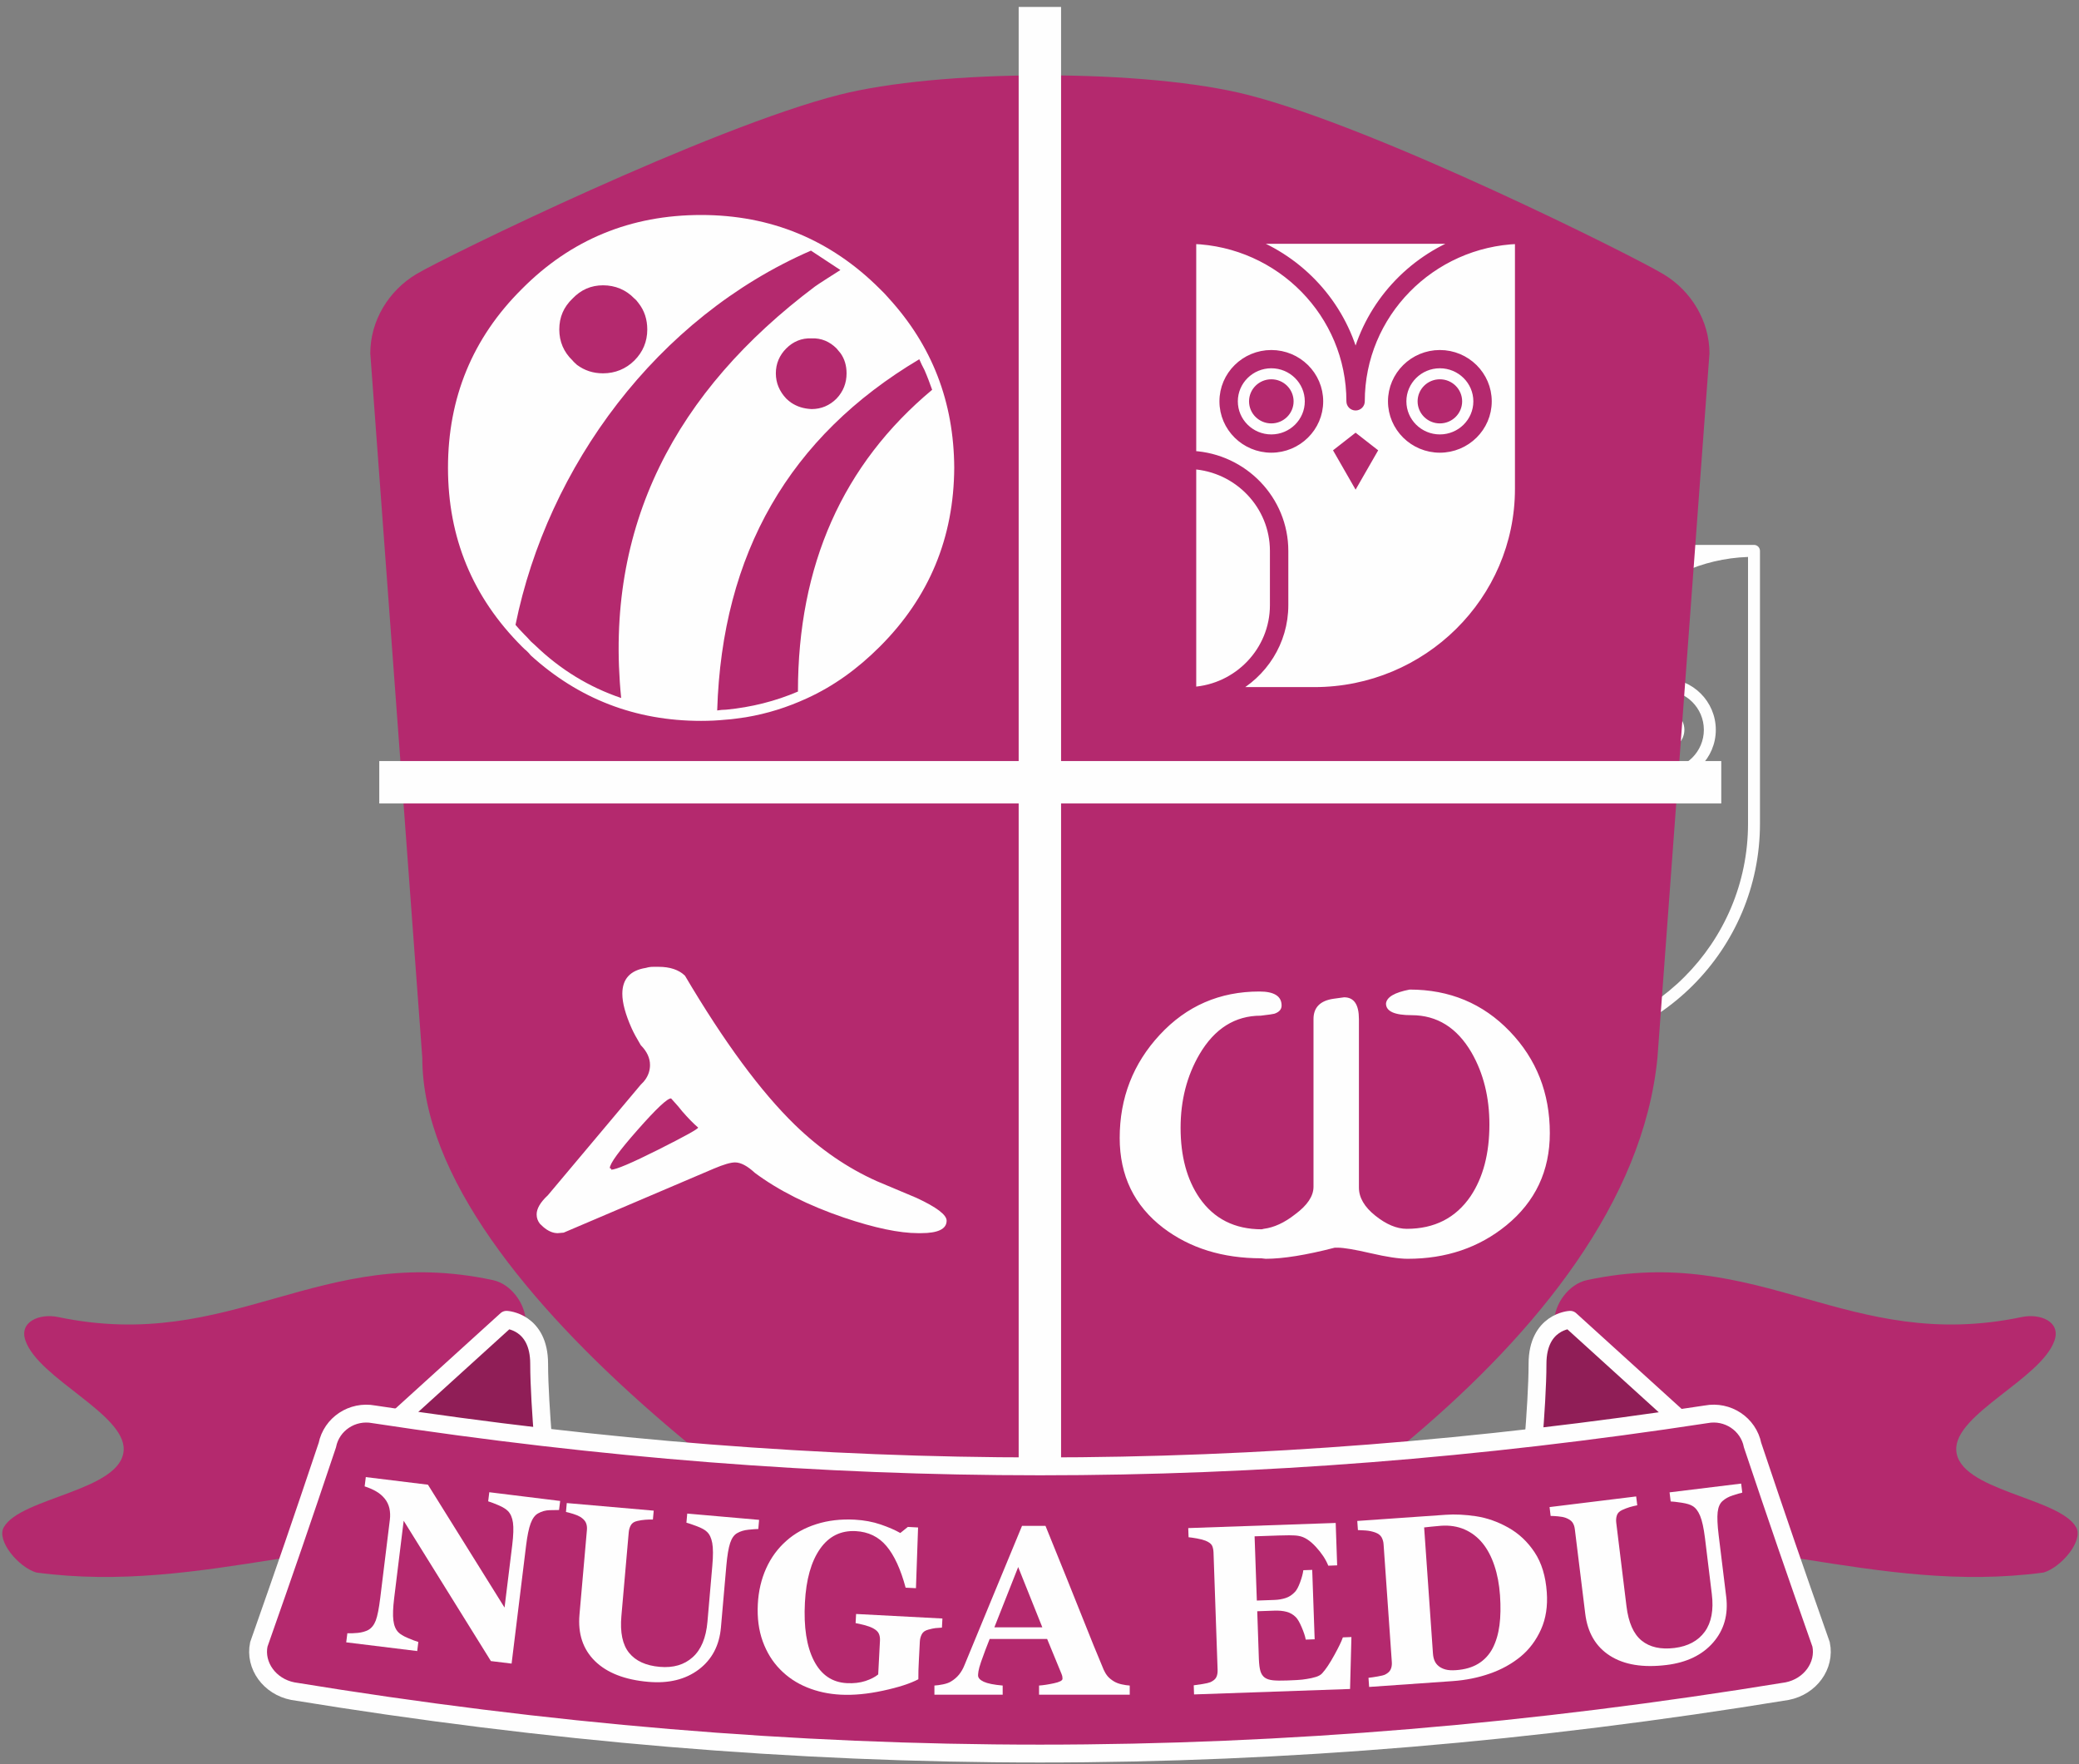 <?xml version="1.0" encoding="UTF-8"?>
<svg width="165px" height="140px" viewBox="0 0 165 140" version="1.1" xmlns="http://www.w3.org/2000/svg" xmlns:xlink="http://www.w3.org/1999/xlink">
    <rect x="0" y="0" width="165" height="140" fill="#808080" stroke="none"/>
    <!-- Generator: Sketch 52.4 (67378) - http://www.bohemiancoding.com/sketch -->
    <title>nugaedu</title>
    <desc>Created with Sketch.</desc>
    <g id="Landing" stroke="none" stroke-width="1" fill="none" fill-rule="evenodd">
        <g id="bg_cut" transform="translate(-86, -3975)">
            <g id="nugaedu" transform="translate(86, 3975.5)">
                <path d="M132.105,60.539 C133.827,60.539 135.227,59.138 135.227,57.417 C135.227,55.695 133.827,54.294 132.105,54.294 C130.384,54.294 128.983,55.695 128.983,57.417 C128.983,59.138 130.384,60.539 132.105,60.539 Z M132.105,53.347 C134.349,53.347 136.175,55.173 136.175,57.417 C136.175,59.661 134.35,61.486 132.105,61.486 C129.861,61.486 128.035,59.661 128.035,57.417 C128.035,55.173 129.862,53.347 132.105,53.347 Z M126.516,61.666 L125.005,64.328 L123.494,61.666 L125.005,60.473 L126.516,61.666 Z M117.904,58.992 C117.034,58.992 116.328,58.287 116.328,57.417 C116.328,56.547 117.034,55.842 117.904,55.842 C118.774,55.841 119.48,56.547 119.48,57.417 C119.48,58.287 118.774,58.992 117.904,58.992 Z M111.277,61.942 C115.596,62.188 119.035,65.779 119.035,70.159 L119.035,74.783 C119.035,77.941 117.247,80.688 114.631,82.068 L121.529,82.068 C131.015,82.068 138.732,74.35 138.732,64.865 L138.732,43.698 C131.381,43.949 125.478,50.006 125.478,57.417 C125.478,57.678 125.266,57.89 125.005,57.89 C124.743,57.89 124.531,57.678 124.531,57.417 C124.531,50.006 118.627,43.949 111.277,43.698 L111.277,61.942 Z M111.277,82.052 C115.074,81.808 118.088,78.641 118.088,74.783 L118.088,70.159 C118.088,66.301 115.074,63.134 111.277,62.89 L111.277,82.052 Z M115.992,43.689 C120.4,45.361 123.799,49.098 125.005,53.712 C126.21,49.098 129.609,45.361 134.016,43.689 L115.992,43.689 Z M110.803,42.742 L139.206,42.742 C139.467,42.742 139.68,42.954 139.68,43.216 L139.68,64.865 C139.68,74.873 131.537,83.015 121.53,83.015 L110.803,83.015 C110.542,83.015 110.331,82.803 110.331,82.541 L110.331,43.216 C110.331,42.954 110.542,42.742 110.803,42.742 Z M117.904,54.294 C116.183,54.294 114.782,55.695 114.782,57.417 C114.782,59.138 116.183,60.539 117.904,60.539 C119.626,60.539 121.026,59.138 121.026,57.417 C121.026,55.695 119.627,54.294 117.904,54.294 Z M121.974,57.417 C121.974,59.661 120.147,61.486 117.904,61.486 C115.659,61.486 113.834,59.661 113.834,57.417 C113.834,55.173 115.659,53.347 117.904,53.347 C120.147,53.347 121.974,55.173 121.974,57.417 Z M132.105,55.841 C132.975,55.841 133.681,56.547 133.681,57.417 C133.68,58.287 132.975,58.992 132.105,58.992 C131.235,58.992 130.531,58.287 130.531,57.417 C130.53,56.547 131.235,55.842 132.105,55.841 Z" id="Fill-1" fill="#FEFEFE"></path>
                <path d="M82.53,131.513 C81.322,131.513 80.028,131.216 78.935,130.62 C67.334,124.306 33.515,102.245 33.515,83.438 L29.388,27.542 C29.388,24.954 30.842,22.555 33.07,21.236 C35.417,19.842 56.356,9.617 66.629,7.017 C70.486,6.04 76.399,5.479 82.813,5.479 C89.227,5.479 95.129,6.04 98.986,7.017 C109.303,9.628 129.773,19.887 132.061,21.283 C134.245,22.615 135.672,24.986 135.672,27.543 L131.544,83.438 C129.307,106.376 97.483,124.753 86.124,130.62 C85.031,131.216 83.736,131.513 82.53,131.513" id="Fill-2" fill="#B4296E"></path>
                <polygon id="Fill-3" fill="#B4296E" points="81.714 6.121 81.714 68.541 131.79 68.546 134.179 23.715 108.394 10.984"></polygon>
                <polygon id="Fill-4" fill="#B4296E" points="35.024 86.343 33.407 68.547 81.892 68.547 81.714 130.304 62.244 118.598 48.258 107.769 37.624 94.324"></polygon>
                <path d="M70.184,22.779 C70.058,22.651 69.93,22.524 69.834,22.429 C65.912,18.507 61.16,16.561 55.644,16.561 C50.064,16.561 45.312,18.507 41.423,22.429 L45.439,23.194 C46.11,22.492 46.907,22.141 47.863,22.141 C48.821,22.141 49.681,22.492 50.351,23.194 C50.478,23.289 50.574,23.417 50.671,23.545 C51.148,24.15 51.371,24.853 51.371,25.649 C51.371,26.607 51.021,27.435 50.351,28.105 C49.681,28.774 48.821,29.126 47.863,29.126 C47.066,29.126 46.396,28.902 45.791,28.455 C45.664,28.329 45.536,28.233 45.439,28.105 C44.739,27.435 44.388,26.607 44.388,25.649 C44.388,24.661 44.739,23.864 45.439,23.194 L41.423,22.429 C37.5,26.319 35.555,31.071 35.555,36.619 C35.555,42.167 37.5,46.886 41.423,50.808 C41.551,50.936 41.678,51.064 41.804,51.16 L42.443,50.682 C42.346,50.586 42.219,50.49 42.124,50.394 C41.932,50.171 41.741,49.979 41.583,49.82 C41.327,49.565 41.103,49.31 40.913,49.088 C43.463,36.523 52.136,24.704 64.361,19.389 L66.698,20.929 C66.636,20.962 64.742,22.173 64.679,22.237 L64.413,26.351 C65.179,26.319 65.848,26.607 66.39,27.148 C66.485,27.275 66.613,27.403 66.709,27.531 C67.028,27.977 67.188,28.519 67.188,29.126 C67.188,29.891 66.932,30.561 66.39,31.134 C65.848,31.676 65.179,31.963 64.413,31.963 C63.776,31.932 63.266,31.772 62.787,31.453 C62.66,31.357 62.532,31.262 62.404,31.134 C61.862,30.561 61.575,29.891 61.575,29.126 C61.575,28.36 61.862,27.691 62.404,27.148 C62.946,26.607 63.616,26.319 64.413,26.351 L64.679,22.237 C53.647,30.529 47.928,41.211 49.299,54.891 C46.748,54.029 44.452,52.627 42.443,50.682 L41.804,51.16 C41.932,51.288 42.029,51.383 42.124,51.51 C45.918,54.954 50.415,56.707 55.644,56.707 C56.314,56.707 56.951,56.677 57.589,56.612 L57.653,55.816 C57.399,55.816 57.143,55.847 56.92,55.879 C57.303,43.411 62.66,34.132 72.96,28.009 C73.087,28.296 73.215,28.583 73.374,28.87 C73.597,29.38 73.788,29.891 73.98,30.432 C66.869,36.364 63.329,44.368 63.329,54.38 C61.544,55.146 59.63,55.624 57.653,55.816 L57.589,56.612 C58.163,56.58 58.673,56.485 59.184,56.42 C60.906,56.134 62.5,55.624 64.03,54.922 C66.136,53.965 68.049,52.594 69.834,50.808 C73.757,46.886 75.702,42.167 75.733,36.619 C75.702,31.39 73.98,26.925 70.503,23.13 C70.408,23.034 70.313,22.907 70.184,22.779" id="Fill-5" fill="#FEFEFE"></path>
                <path d="M100.898,35.141 C103.011,35.141 104.732,33.44 104.732,31.35 C104.732,29.26 103.011,27.56 100.898,27.56 C98.784,27.56 97.064,29.26 97.064,31.35 C97.064,33.44 98.784,35.141 100.898,35.141 Z M107.587,37.788 L109.011,35.308 L107.587,34.197 L106.164,35.308 L107.587,37.788 Z M114.275,35.141 C116.39,35.141 118.109,33.44 118.109,31.35 C118.109,29.26 116.39,27.56 114.275,27.56 C112.162,27.56 110.441,29.26 110.441,31.35 C110.441,33.44 112.162,35.141 114.275,35.141 Z M107.141,31.35 C107.141,31.594 107.34,31.791 107.588,31.791 C107.833,31.791 108.032,31.594 108.032,31.35 C108.032,24.448 113.594,18.807 120.518,18.573 L120.518,38.287 C120.518,47.122 113.248,54.31 104.313,54.31 L97.815,54.31 C100.279,53.024 101.964,50.466 101.964,47.525 L101.964,43.218 C101.964,39.139 98.724,35.794 94.655,35.565 L94.655,18.573 C101.58,18.806 107.141,24.448 107.141,31.35 Z M114.275,32.817 C115.095,32.817 115.76,32.16 115.76,31.35 C115.76,30.54 115.095,29.883 114.275,29.883 C113.456,29.883 112.792,30.54 112.792,31.35 C112.792,32.16 113.456,32.817 114.275,32.817 Z M114.275,28.442 C115.898,28.442 117.216,29.747 117.216,31.35 C117.216,32.954 115.898,34.258 114.275,34.258 C112.654,34.258 111.334,32.954 111.334,31.35 C111.334,29.746 112.654,28.442 114.275,28.442 Z M107.587,27.899 C106.451,23.602 103.249,20.121 99.097,18.565 L116.076,18.565 C111.924,20.121 108.722,23.602 107.587,27.899 Z M100.898,32.817 C101.718,32.817 102.383,32.16 102.383,31.35 C102.382,30.54 101.718,29.883 100.898,29.883 C100.079,29.883 99.414,30.54 99.414,31.35 C99.414,32.16 100.079,32.817 100.898,32.817 Z M100.898,28.442 C102.521,28.442 103.839,29.747 103.839,31.35 C103.839,32.954 102.521,34.258 100.898,34.258 C99.277,34.258 97.957,32.954 97.957,31.35 C97.957,29.746 99.277,28.442 100.898,28.442 Z M101.071,43.218 L101.071,47.525 C101.071,51.118 98.232,54.068 94.655,54.296 L94.655,36.448 C98.232,36.676 101.071,39.625 101.071,43.218 Z" id="Fill-6" fill="#FEFEFE"></path>
                <path d="M100.898,35.141 C103.011,35.141 104.732,33.44 104.732,31.35 C104.732,29.26 103.011,27.56 100.898,27.56 C98.784,27.56 97.064,29.26 97.064,31.35 C97.064,33.44 98.784,35.141 100.898,35.141 Z M107.587,37.788 L109.011,35.308 L107.587,34.197 L106.164,35.308 L107.587,37.788 Z M114.275,35.141 C116.39,35.141 118.109,33.44 118.109,31.35 C118.109,29.26 116.39,27.56 114.275,27.56 C112.162,27.56 110.441,29.26 110.441,31.35 C110.441,33.44 112.162,35.141 114.275,35.141 Z M107.141,31.35 C107.141,31.594 107.34,31.791 107.588,31.791 C107.833,31.791 108.032,31.594 108.032,31.35 C108.032,24.448 113.594,18.807 120.518,18.573 L120.518,38.287 C120.518,47.122 113.248,54.31 104.313,54.31 L97.815,54.31 C100.279,53.024 101.964,50.466 101.964,47.525 L101.964,43.218 C101.964,39.139 98.724,35.794 94.655,35.565 L94.655,18.573 C101.58,18.806 107.141,24.448 107.141,31.35 Z M114.275,32.817 C115.095,32.817 115.76,32.16 115.76,31.35 C115.76,30.54 115.095,29.883 114.275,29.883 C113.456,29.883 112.792,30.54 112.792,31.35 C112.792,32.16 113.456,32.817 114.275,32.817 Z M114.275,28.442 C115.898,28.442 117.216,29.747 117.216,31.35 C117.216,32.954 115.898,34.258 114.275,34.258 C112.654,34.258 111.334,32.954 111.334,31.35 C111.334,29.746 112.654,28.442 114.275,28.442 Z M107.587,27.899 C106.451,23.602 103.249,20.121 99.097,18.565 L116.076,18.565 C111.924,20.121 108.722,23.602 107.587,27.899 Z M100.898,32.817 C101.718,32.817 102.383,32.16 102.383,31.35 C102.382,30.54 101.718,29.883 100.898,29.883 C100.079,29.883 99.414,30.54 99.414,31.35 C99.414,32.16 100.079,32.817 100.898,32.817 Z M100.898,28.442 C102.521,28.442 103.839,29.747 103.839,31.35 C103.839,32.954 102.521,34.258 100.898,34.258 C99.277,34.258 97.957,32.954 97.957,31.35 C97.957,29.746 99.277,28.442 100.898,28.442 Z M101.071,43.218 L101.071,47.525 C101.071,51.118 98.232,54.068 94.655,54.296 L94.655,36.448 C98.232,36.676 101.071,39.625 101.071,43.218 Z" id="Stroke-7" stroke="#B4296E" stroke-width="0.567"></path>
                <polygon id="Fill-8" fill="#FEFEFE" points="30.101 59.895 136.609 59.895 136.609 63.26 30.101 63.26"></polygon>
                <polygon id="Fill-9" fill="#FEFEFE" points="80.847 132.557 80.847 0.051 84.212 0.051 84.212 132.557"></polygon>
                <path d="M121.625,120.666 C121.625,122.097 122.783,122.697 124.212,122.255 C137.579,120.381 148.825,126.081 162.191,124.291 C163.622,123.858 165.351,121.769 164.783,120.719 C163.483,118.322 155.382,117.814 155.257,114.553 C155.148,111.697 162.007,108.907 163.055,105.881 C163.579,104.364 161.895,103.716 160.466,104.015 C146.655,106.912 139.751,98.116 125.94,101.089 C124.51,101.397 123.349,102.987 123.349,104.419 C122.661,111.572 122.314,113.438 121.625,120.666" id="Fill-10" fill="#B4296E"></path>
                <g id="Group-13" transform="translate(121.137, 104.008)">
                    <path d="M16.555,12.095 L3.48,0.227 C3.48,0.227 0.888,0.357 0.888,3.724 C0.888,7.089 0.242,13.476 0.242,13.476 L16.555,12.095 Z" id="Fill-11" fill="#901E57"></path>
                    <path d="M16.555,12.095 L3.48,0.227 C3.48,0.227 0.888,0.357 0.888,3.724 C0.888,7.089 0.242,13.476 0.242,13.476 L16.555,12.095 Z" id="Stroke-12" stroke="#FEFEFE" stroke-width="1.417" stroke-linecap="round" stroke-linejoin="round"></path>
                </g>
                <path d="M43.448,120.666 C43.448,122.097 42.29,122.697 40.861,122.255 C27.494,120.381 16.248,126.081 2.881,124.291 C1.451,123.858 -0.278,121.769 0.29,120.719 C1.59,118.322 9.691,117.814 9.816,114.553 C9.925,111.697 3.065,108.907 2.019,105.881 C1.494,104.364 3.178,103.716 4.607,104.015 C18.418,106.912 25.322,98.116 39.133,101.089 C40.563,101.397 41.724,102.987 41.724,104.419 C42.412,111.572 42.759,113.438 43.448,120.666" id="Fill-14" fill="#B4296E"></path>
                <g id="Group-17" transform="translate(26.814, 104.008)">
                    <path d="M0.309,12.095 L13.386,0.227 C13.386,0.227 15.976,0.357 15.976,3.724 C15.976,7.089 16.623,13.476 16.623,13.476 L0.309,12.095 Z" id="Fill-15" fill="#901E57"></path>
                    <path d="M0.309,12.095 L13.386,0.227 C13.386,0.227 15.976,0.357 15.976,3.724 C15.976,7.089 16.623,13.476 16.623,13.476 L0.309,12.095 Z" id="Stroke-16" stroke="#FEFEFE" stroke-width="1.417" stroke-linecap="round" stroke-linejoin="round"></path>
                </g>
                <g id="Group-20" transform="translate(20.189, 111.579)">
                    <path d="M124.342,18.415 C124.69,20.095 123.485,21.766 121.648,22.125 C81.298,28.73 43.397,28.73 3.046,22.125 C1.21,21.766 0.004,20.095 0.353,18.415 C2.573,12.105 3.661,8.943 5.788,2.608 C6.124,0.924 7.774,-0.163 9.477,0.157 C45.563,5.662 79.132,5.667 115.221,0.156 C116.921,-0.164 118.57,0.924 118.906,2.608 C121.033,8.943 122.122,12.105 124.342,18.415 Z" id="Fill-18" fill="#B4296E"></path>
                    <path d="M124.342,18.415 C124.69,20.095 123.485,21.766 121.648,22.125 C81.298,28.73 43.397,28.73 3.046,22.125 C1.21,21.766 0.004,20.095 0.353,18.415 C2.573,12.105 3.661,8.943 5.788,2.608 C6.124,0.924 7.774,-0.163 9.477,0.157 C45.563,5.662 79.132,5.667 115.221,0.156 C116.921,-0.164 118.57,0.924 118.906,2.608 C121.033,8.943 122.122,12.105 124.342,18.415 Z" id="Stroke-19" stroke="#FEFEFE" stroke-width="1.417"></path>
                </g>
                <path d="M44.369,119.33 C44.194,119.331 43.943,119.334 43.619,119.343 C43.291,119.353 42.986,119.439 42.707,119.597 C42.456,119.734 42.262,120.001 42.116,120.392 C41.969,120.783 41.849,121.371 41.753,122.153 L40.603,131.518 L38.96,131.318 L32.038,120.182 L31.282,126.332 C31.189,127.098 31.167,127.682 31.221,128.092 C31.272,128.502 31.402,128.814 31.609,129.027 C31.758,129.182 32.006,129.335 32.359,129.484 C32.709,129.634 32.988,129.738 33.201,129.802 L33.112,130.523 L27.478,129.831 L27.567,129.112 C27.808,129.122 28.088,129.112 28.409,129.081 C28.726,129.046 29.003,128.969 29.229,128.849 C29.492,128.699 29.689,128.448 29.823,128.099 C29.956,127.749 30.074,127.152 30.179,126.3 L30.942,120.093 C30.98,119.785 30.967,119.489 30.907,119.203 C30.843,118.917 30.722,118.663 30.544,118.441 C30.354,118.205 30.128,118.008 29.861,117.856 C29.597,117.7 29.289,117.567 28.94,117.455 L29.032,116.718 L33.964,117.322 L40.043,127.072 L40.654,122.111 C40.749,121.323 40.768,120.729 40.711,120.331 C40.654,119.934 40.523,119.629 40.317,119.416 C40.155,119.251 39.907,119.098 39.567,118.952 C39.23,118.809 38.953,118.704 38.744,118.641 L38.833,117.919 L44.458,118.612 L44.369,119.33 Z" id="Fill-21" fill="#FEFEFE"></path>
                <path d="M60.183,120.837 C60.002,120.84 59.738,120.859 59.398,120.894 C59.055,120.929 58.762,121.018 58.517,121.158 C58.27,121.291 58.079,121.555 57.948,121.949 C57.818,122.343 57.717,122.941 57.647,123.745 L57.218,128.642 C57.094,130.082 56.503,131.197 55.451,131.992 C54.395,132.783 53.064,133.107 51.459,132.967 C49.584,132.805 48.173,132.252 47.219,131.318 C46.266,130.38 45.859,129.154 45.99,127.641 L46.581,120.907 C46.6,120.691 46.571,120.503 46.501,120.341 C46.431,120.179 46.285,120.026 46.063,119.88 C45.907,119.788 45.716,119.705 45.484,119.636 C45.255,119.566 45.065,119.515 44.919,119.483 L44.982,118.778 L51.882,119.381 L51.818,120.087 C51.621,120.08 51.418,120.087 51.211,120.103 C51.001,120.119 50.792,120.15 50.575,120.201 C50.334,120.255 50.166,120.363 50.07,120.532 C49.975,120.697 49.918,120.888 49.899,121.104 L49.317,127.743 C49.203,129.049 49.406,130.021 49.93,130.666 C50.455,131.312 51.262,131.68 52.355,131.776 C53.433,131.871 54.303,131.617 54.974,131.013 C55.644,130.412 56.035,129.475 56.147,128.2 L56.534,123.742 C56.604,122.95 56.601,122.353 56.528,121.952 C56.455,121.549 56.315,121.25 56.105,121.059 C55.959,120.91 55.689,120.761 55.301,120.614 C54.91,120.468 54.637,120.376 54.478,120.338 L54.542,119.613 L60.246,120.112 L60.183,120.837 Z" id="Fill-22" fill="#FEFEFE"></path>
                <path d="M74.757,128.664 C74.567,128.674 74.395,128.687 74.242,128.702 C74.093,128.718 73.906,128.76 73.677,128.823 C73.419,128.89 73.244,129.014 73.155,129.195 C73.063,129.376 73.012,129.57 73.003,129.773 L72.924,131.308 C72.908,131.62 72.898,131.868 72.892,132.058 C72.888,132.246 72.885,132.481 72.885,132.761 C72.243,133.101 71.312,133.403 70.082,133.667 C68.852,133.933 67.731,134.038 66.714,133.984 C65.76,133.934 64.87,133.743 64.05,133.406 C63.227,133.072 62.515,132.596 61.915,131.982 C61.314,131.372 60.853,130.628 60.535,129.754 C60.218,128.88 60.087,127.892 60.145,126.789 C60.199,125.76 60.421,124.819 60.806,123.961 C61.193,123.106 61.727,122.378 62.404,121.781 C63.068,121.186 63.863,120.745 64.791,120.452 C65.716,120.157 66.729,120.039 67.832,120.096 C68.582,120.138 69.272,120.265 69.901,120.481 C70.53,120.697 71.045,120.923 71.452,121.155 L72.053,120.672 L72.863,120.716 L72.695,125.534 L71.875,125.493 C71.481,124.024 70.972,122.922 70.352,122.188 C69.733,121.453 68.919,121.059 67.915,121.005 C66.726,120.945 65.779,121.415 65.077,122.423 C64.375,123.43 63.977,124.848 63.882,126.678 C63.78,128.617 64.015,130.152 64.594,131.283 C65.172,132.411 66.043,133.009 67.209,133.069 C67.756,133.098 68.245,133.04 68.678,132.901 C69.11,132.758 69.45,132.583 69.698,132.379 L69.838,129.704 C69.85,129.478 69.819,129.29 69.745,129.135 C69.672,128.976 69.52,128.836 69.285,128.712 C69.103,128.617 68.875,128.534 68.598,128.461 C68.322,128.391 68.09,128.34 67.905,128.305 L67.944,127.581 L74.795,127.94 L74.757,128.664 Z" id="Fill-23" fill="#FEFEFE"></path>
                <path d="M89.662,133.987 L82.464,133.987 L82.464,133.26 C82.801,133.237 83.195,133.177 83.646,133.079 C84.101,132.983 84.326,132.862 84.326,132.723 C84.326,132.672 84.323,132.615 84.314,132.554 C84.304,132.491 84.279,132.408 84.234,132.303 L83.106,129.564 L78.545,129.564 C78.441,129.818 78.323,130.117 78.196,130.46 C78.069,130.8 77.958,131.105 77.865,131.372 C77.748,131.718 77.678,131.969 77.656,132.125 C77.633,132.281 77.624,132.389 77.624,132.452 C77.624,132.65 77.773,132.818 78.075,132.958 C78.377,133.098 78.876,133.199 79.578,133.26 L79.578,133.987 L74.16,133.987 L74.16,133.26 C74.363,133.25 74.595,133.215 74.853,133.164 C75.11,133.11 75.313,133.037 75.463,132.945 C75.717,132.796 75.933,132.611 76.111,132.395 C76.286,132.179 76.435,131.922 76.553,131.623 C77.271,129.878 77.992,128.13 78.717,126.379 C79.442,124.631 80.239,122.699 81.113,120.589 L82.976,120.589 C84.193,123.583 85.146,125.947 85.836,127.685 C86.525,129.421 87.11,130.864 87.593,132.004 C87.676,132.192 87.778,132.36 87.902,132.513 C88.026,132.662 88.203,132.808 88.432,132.945 C88.607,133.044 88.807,133.12 89.039,133.168 C89.268,133.218 89.475,133.25 89.662,133.26 L89.662,133.987 Z M82.725,128.642 L80.808,123.856 L78.917,128.642 L82.725,128.642 Z" id="Fill-24" fill="#FEFEFE"></path>
                <path d="M106.124,123.722 L105.419,123.748 C105.222,123.252 104.894,122.753 104.434,122.254 C103.976,121.755 103.528,121.466 103.092,121.39 C102.905,121.352 102.644,121.336 102.311,121.336 C101.98,121.339 101.707,121.345 101.488,121.352 L99.571,121.418 L99.749,126.516 L101.109,126.468 C101.45,126.459 101.758,126.405 102.034,126.316 C102.311,126.227 102.559,126.061 102.781,125.823 C102.918,125.677 103.054,125.42 103.188,125.054 C103.321,124.692 103.404,124.374 103.439,124.107 L104.144,124.082 L104.338,129.589 L103.63,129.614 C103.585,129.354 103.477,129.03 103.312,128.642 C103.147,128.254 102.994,127.987 102.851,127.841 C102.638,127.625 102.39,127.482 102.111,127.409 C101.828,127.333 101.504,127.304 101.138,127.317 L99.781,127.364 L99.911,131.169 C99.927,131.566 99.965,131.877 100.032,132.109 C100.102,132.341 100.216,132.513 100.382,132.634 C100.541,132.745 100.757,132.815 101.027,132.843 C101.3,132.872 101.666,132.875 102.133,132.859 C102.349,132.853 102.61,132.84 102.915,132.824 C103.216,132.808 103.483,132.78 103.712,132.738 C103.97,132.7 104.211,132.646 104.437,132.576 C104.663,132.506 104.828,132.408 104.936,132.287 C105.222,131.973 105.54,131.499 105.889,130.86 C106.242,130.225 106.471,129.751 106.576,129.437 L107.256,129.411 L107.148,133.533 L94.766,133.965 L94.741,133.241 C94.915,133.222 95.147,133.187 95.446,133.139 C95.742,133.091 95.951,133.04 96.072,132.99 C96.304,132.882 96.46,132.748 96.533,132.595 C96.609,132.44 96.644,132.246 96.635,132.008 L96.311,122.696 C96.301,122.474 96.263,122.289 96.19,122.146 C96.114,122.003 95.945,121.876 95.681,121.768 C95.516,121.701 95.291,121.641 94.995,121.587 C94.703,121.536 94.48,121.504 94.331,121.491 L94.305,120.764 L106.007,120.357 L106.124,123.722 Z" id="Fill-25" fill="#FEFEFE"></path>
                <path d="M119.698,120.722 C120.54,121.193 121.239,121.847 121.795,122.69 C122.351,123.529 122.672,124.584 122.761,125.855 C122.841,126.967 122.688,127.952 122.301,128.81 C121.916,129.669 121.379,130.387 120.686,130.962 C119.977,131.54 119.164,131.992 118.236,132.313 C117.311,132.637 116.332,132.834 115.296,132.907 L108.661,133.371 L108.61,132.646 C108.807,132.627 109.051,132.589 109.347,132.538 C109.642,132.488 109.836,132.437 109.935,132.386 C110.151,132.278 110.297,132.141 110.37,131.979 C110.447,131.814 110.478,131.62 110.462,131.397 L109.808,122.057 C109.795,121.847 109.741,121.66 109.649,121.495 C109.557,121.329 109.388,121.202 109.147,121.113 C108.902,121.027 108.648,120.973 108.384,120.954 C108.117,120.935 107.914,120.926 107.771,120.923 L107.72,120.198 L114.73,119.709 C115.477,119.655 116.288,119.696 117.155,119.826 C118.023,119.96 118.868,120.258 119.698,120.722 Z M118.465,130.298 C118.732,129.78 118.913,129.176 119.005,128.483 C119.097,127.787 119.11,126.996 119.049,126.103 C118.986,125.232 118.84,124.444 118.601,123.738 C118.366,123.033 118.051,122.439 117.657,121.955 C117.263,121.476 116.787,121.113 116.234,120.872 C115.678,120.63 115.061,120.535 114.381,120.579 C114.162,120.595 113.917,120.618 113.644,120.646 C113.367,120.675 113.164,120.697 113.027,120.713 L113.726,130.711 C113.742,130.933 113.783,131.13 113.857,131.296 C113.926,131.461 114.038,131.604 114.187,131.725 C114.34,131.845 114.521,131.934 114.734,131.989 C114.947,132.046 115.22,132.062 115.554,132.039 C116.253,131.992 116.844,131.82 117.327,131.525 C117.81,131.229 118.191,130.819 118.465,130.298 Z" id="Fill-26" fill="#FEFEFE"></path>
                <path d="M138.276,117.951 C138.099,117.992 137.847,118.066 137.52,118.17 C137.193,118.278 136.923,118.425 136.716,118.612 C136.5,118.797 136.37,119.092 136.322,119.505 C136.278,119.915 136.303,120.522 136.401,121.323 L136.999,126.201 C137.177,127.635 136.83,128.849 135.966,129.843 C135.102,130.838 133.865,131.432 132.267,131.629 C130.398,131.858 128.905,131.614 127.776,130.895 C126.651,130.177 125.997,129.065 125.812,127.555 L124.986,120.85 C124.961,120.633 124.897,120.455 124.795,120.309 C124.694,120.166 124.516,120.049 124.268,119.953 C124.099,119.893 123.893,119.852 123.654,119.833 C123.413,119.81 123.219,119.801 123.066,119.801 L122.981,119.098 L129.855,118.253 L129.941,118.955 C129.744,118.994 129.546,119.041 129.349,119.098 C129.149,119.159 128.949,119.235 128.749,119.327 C128.523,119.432 128.38,119.572 128.323,119.756 C128.263,119.937 128.247,120.138 128.275,120.351 L129.086,126.967 C129.245,128.267 129.648,129.176 130.293,129.697 C130.938,130.218 131.806,130.412 132.896,130.279 C133.967,130.145 134.768,129.716 135.299,128.989 C135.826,128.261 136.014,127.263 135.858,125.995 L135.315,121.552 C135.216,120.764 135.089,120.179 134.933,119.801 C134.777,119.423 134.58,119.162 134.336,119.016 C134.161,118.901 133.865,118.812 133.455,118.749 C133.045,118.689 132.756,118.653 132.594,118.65 L132.505,117.929 L138.187,117.233 L138.276,117.951 Z" id="Fill-27" fill="#FEFEFE"></path>
                <path d="M75.129,96.37 C75.129,97.03 74.449,97.36 73.089,97.36 L72.88,97.36 C71.38,97.36 69.41,96.948 66.968,96.122 C64.144,95.159 61.789,93.975 59.906,92.572 C59.313,92.021 58.79,91.746 58.337,91.746 C57.988,91.746 57.43,91.911 56.663,92.235 L44.735,97.319 L44.264,97.36 C43.881,97.36 43.497,97.195 43.114,96.865 C42.974,96.727 42.887,96.645 42.852,96.617 C42.678,96.397 42.59,96.15 42.59,95.874 C42.59,95.413 42.887,94.904 43.48,94.354 L50.856,85.574 C51.03,85.409 51.152,85.272 51.222,85.162 C51.466,84.811 51.588,84.425 51.588,84.013 C51.588,83.462 51.344,82.939 50.856,82.444 C50.542,81.921 50.298,81.474 50.124,81.088 C49.635,79.988 49.391,79.079 49.391,78.364 C49.391,77.187 50.019,76.499 51.274,76.307 C51.449,76.252 51.641,76.224 51.85,76.224 L52.268,76.224 C53.175,76.224 53.873,76.458 54.361,76.926 C57.465,82.182 60.377,86.132 63.097,88.774 C65.085,90.7 67.247,92.186 69.584,93.232 C70.63,93.673 71.677,94.113 72.723,94.553 C74.327,95.296 75.129,95.902 75.129,96.37 Z M55.407,88.98 C55.024,88.65 54.605,88.223 54.152,87.7 C54.012,87.508 53.716,87.164 53.262,86.668 C52.983,86.641 52.103,87.466 50.621,89.145 C49.138,90.824 48.397,91.842 48.397,92.2 L48.502,92.242 L48.502,92.324 C48.885,92.324 50.132,91.794 52.242,90.735 C54.352,89.675 55.407,89.09 55.407,88.98 Z" id="Fill-28" fill="#FEFEFE"></path>
                <path d="M123.002,89.421 C123.002,92.426 121.851,94.861 119.55,96.741 C117.376,98.512 114.768,99.394 111.725,99.394 C111.035,99.394 110.057,99.247 108.791,98.953 C107.525,98.659 106.649,98.512 106.163,98.512 L105.933,98.512 C103.658,99.1 101.829,99.394 100.448,99.394 L100.103,99.355 C97.035,99.355 94.439,98.55 92.317,96.939 C90.016,95.175 88.865,92.796 88.865,89.805 C88.865,86.634 89.926,83.904 92.048,81.616 C94.171,79.327 96.804,78.183 99.95,78.183 C101.126,78.183 101.714,78.554 101.714,79.295 C101.714,79.602 101.522,79.819 101.139,79.947 C101.062,79.973 100.704,80.024 100.065,80.101 C98.019,80.101 96.395,81.123 95.194,83.169 C94.196,84.882 93.698,86.826 93.698,88.999 C93.698,91.249 94.196,93.103 95.194,94.561 C96.344,96.223 97.994,97.054 100.142,97.054 L100.295,97.016 C101.113,96.913 101.944,96.53 102.788,95.865 C103.76,95.149 104.246,94.42 104.246,93.679 L104.246,80.369 C104.246,79.448 104.776,78.911 105.837,78.758 L106.675,78.643 C107.461,78.643 107.851,79.218 107.851,80.375 L107.851,80.874 L107.851,93.743 C107.851,94.535 108.286,95.283 109.155,95.974 C110.025,96.67 110.856,97.016 111.648,97.016 C113.847,97.016 115.535,96.153 116.711,94.433 C117.709,92.943 118.207,91.045 118.207,88.731 C118.207,86.576 117.734,84.671 116.788,83.028 C115.637,81.053 114.052,80.062 112.032,80.062 C110.677,80.062 109.999,79.755 109.999,79.142 C110.05,78.63 110.677,78.259 111.879,78.029 C115.049,78.029 117.696,79.135 119.818,81.341 C121.941,83.546 123.002,86.244 123.002,89.421" id="Fill-29" fill="#FEFEFE"></path>
            </g>
        </g>
    </g>
</svg>